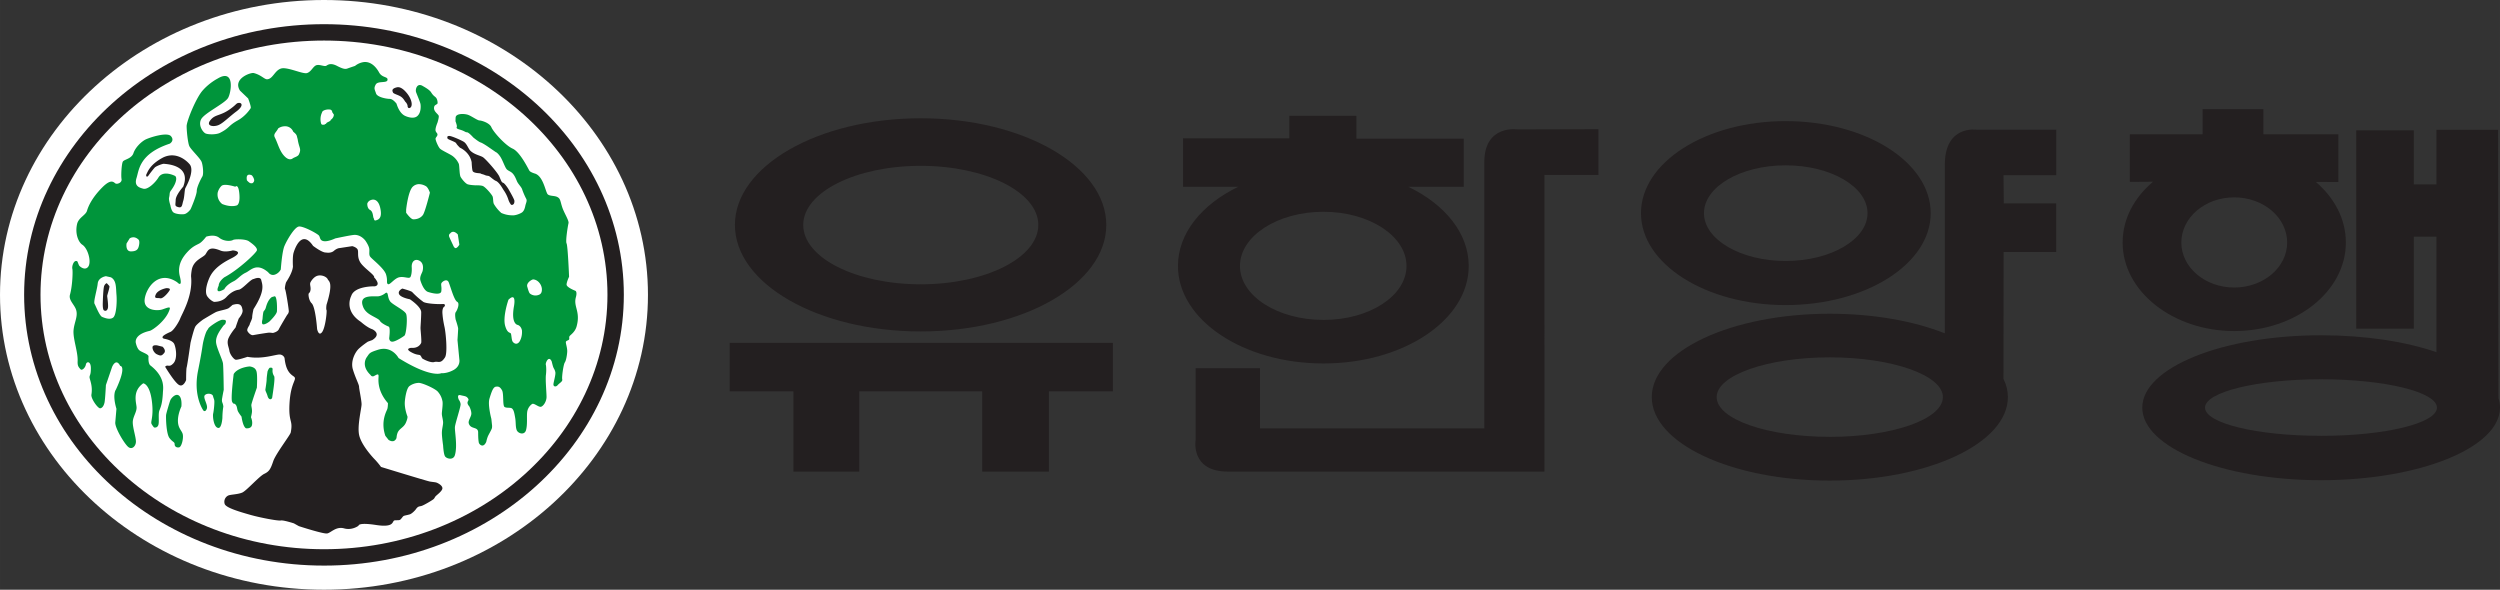 <svg xmlns="http://www.w3.org/2000/svg" width="339.93" height="80.186" viewBox="0 0 89.94 21.216"><rect x="0" y="0" width="89.94" height="21.216" fill="#333333" stroke="none"/><path d="M80.378 10.344c1.054 0 1.905-.727 1.905-1.617 0-.9-.851-1.627-1.905-1.627-1.05 0-1.902.727-1.902 1.627 0 .89.852 1.617 1.902 1.617m-3.755-3.8V4.83h2.618v-.904h2.187v.904h2.697v1.718l-.81-.003c.662.565 1.08 1.329 1.08 2.182 0 1.754-1.796 3.183-4.017 3.183-2.207 0-4.014-1.429-4.014-3.183 0-.853.416-1.617 1.094-2.189z" style="fill:#231f20;stroke-width:1"/><path d="M83.502 15.68c2.302 0 4.17-.453 4.17-1.015 0-.56-1.868-1.02-4.17-1.02-2.307 0-4.174.46-4.174 1.02 0 .562 1.867 1.014 4.174 1.014m6.383-1.356c.038.11.055.23.055.342 0 1.434-2.883 2.611-6.438 2.611s-6.431-1.177-6.431-2.61c0-1.435 2.877-2.604 6.43-2.604 1.584 0 3.032.223 4.152.607V8.515h-.813v3.31h-2.072V4.688h2.072v1.945h.813V4.67h2.218zM64.24 9.389c1.629 0 2.946-.777 2.946-1.719 0-.949-1.317-1.722-2.947-1.722-1.624 0-2.937.773-2.937 1.722 0 .942 1.313 1.719 2.937 1.719M59.036 7.67c0-1.832 2.335-3.313 5.203-3.313 2.88 0 5.22 1.48 5.22 3.313 0 1.829-2.34 3.306-5.22 3.306-2.868 0-5.203-1.477-5.203-3.306" style="fill:#231f20;stroke-width:1"/><path d="M65.827 15.717c2.245 0 4.07-.633 4.07-1.431 0-.786-1.825-1.43-4.07-1.43-2.242 0-4.068.644-4.068 1.43 0 .798 1.826 1.43 4.068 1.43m6.25-2.086q.158.317.159.656c0 1.658-2.865 3.004-6.41 3.004-3.533 0-6.402-1.346-6.402-3.004 0-1.66 2.869-2.999 6.403-2.999 1.582 0 3.022.263 4.14.705V5.927c0-1.443 1.146-1.26 1.146-1.26h2.863v1.635h-1.898l.01 1.016h1.886v1.748h-1.892ZM55.563 6.293h1.943V4.648l-2.901.008S53.4 4.466 53.4 5.833v9.579h-8.07v-2.166h-2.316v2.576s-.202 1.144 1.162 1.144h11.388z" style="fill:#231f20;stroke-width:1"/><path d="M42.56 6.721V4.977h3.824v-.81h2.414v.822h3.862v1.732h-1.99c1.314.634 2.169 1.673 2.169 2.848 0 1.936-2.333 3.507-5.227 3.507-2.89 0-5.234-1.57-5.234-3.507 0-1.175.856-2.214 2.167-2.848zm5.052 4.789c1.655 0 2.988-.867 2.988-1.941s-1.333-1.95-2.988-1.95-3.003.875-3.003 1.95 1.347 1.94 3.003 1.94m-21.36.825h13.784v1.744h-2.3v2.888h-2.4v-2.888h-4.422v2.888h-2.37v-2.888h-2.292zm6.872-2.106c2.334 0 4.23-.955 4.23-2.136 0-1.176-1.896-2.126-4.23-2.126-2.34 0-4.227.95-4.227 2.126 0 1.18 1.888 2.136 4.227 2.136M39.8 8.092c0 2.118-2.983 3.832-6.676 3.832s-6.685-1.714-6.685-3.832c0-2.114 2.993-3.837 6.685-3.837 3.693 0 6.676 1.723 6.676 3.837" style="fill:#231f20;stroke-width:1"/><path d="M11.656 0C5.229 0 0 4.762 0 10.608s5.229 10.608 11.656 10.608c6.431 0 11.655-4.762 11.655-10.608S18.087 0 11.656 0" style="fill:#fff;stroke-width:1"/><path d="M11.657 1.459c-5.624 0-10.2 4.103-10.2 9.146 0 5.047 4.576 9.154 10.2 9.154 5.622 0 10.197-4.107 10.197-9.154 0-5.043-4.575-9.146-10.197-9.146m0 18.889c-5.949 0-10.789-4.37-10.789-9.743C.868 5.237 5.708.87 11.657.87c5.947 0 10.786 4.367 10.786 9.735 0 5.372-4.839 9.743-10.786 9.743" style="fill:#231f20;stroke-width:1"/><path d="M14.34 3.137a.2.2 0 0 0-.051.002c-.22.049-.173.135-.151.188s.2.087.294.157c.095.067.13.162.164.192.034.028.065.11.065.11s-.006.103.059.103c.06-.006.106-.073.087-.192-.034-.227-.235-.42-.235-.42s-.114-.128-.232-.14m-5.724.565c-.106-.003-.094.034-.251.157-.433.346-.618.223-.808.481-.151.209.153.232.318.153.165-.075.389-.307.635-.488.244-.185.199-.295.106-.303m7.547 1.189c-.09-.002-.073.058-.062.092.01.036.283.117.31.17.024.054.135.16.135.16s.35.146.422.523c0 0 .011.285.042.328.062.075.255.061.28.077.03.023.076.023.148.054.076.036.12.022.162.044.043.026.184.152.235.166.127.05.247.281.285.337.04.057.121.183.172.35a.6.6 0 0 0 .078.152s.022.045.074.022c.051-.022.066-.076.062-.145-.007-.067-.223-.434-.223-.434s-.118-.187-.182-.21c-.06-.022-.067-.064-.137-.226-.073-.16-.487-.627-.588-.694-.097-.064-.318-.095-.46-.241-.073-.078-.123-.248-.233-.316-.108-.065-.43-.206-.52-.21Zm-10.029.7a.74.74 0 0 0-.3.093c-.44.242-.517.493-.56.571-.043.08.01.142.065.064.056-.08.172-.23.227-.29.055-.057.3-.146.333-.136s1.001.019.693.822c0 0-.267.296-.272.48-.006.185-.046.218.095.257.145.04.133-.085.177-.225.046-.138.046-.403.078-.463.033-.06.347-.628.15-.857-.149-.171-.397-.338-.686-.316m4.794 3.013c-.209.021-.335.385-.367.492-.043.15-.022.494-.022.494-.02.232-.222.52-.247.568-.022.053-.056.227-.037.246.026.02.14.744.135.8-.011.086-.056.118-.056.118s-.254.421-.302.522c-.045.1-.215.135-.215.135s-.09-.012-.134-.012c-.043 0-.406.06-.406.06l-.17.03c-.065.014-.157-.062-.202-.14-.045-.08.078-.212.078-.246s.09-.182.09-.263c0-.08.047-.286.047-.286.436-.678.313-.89.28-1.042-.03-.154-.27-.043-.27-.043-.11 0-.404.367-.541.386-.135.02-.288.093-.45.272-.174.181-.442.164-.442.164s-.124-.04-.235-.192c-.14-.188.046-.643.12-.766.199-.345.607-.537.786-.63.436-.236.007-.263.007-.263s-.262.078-.435.009c-.42-.174-.453-.011-.545.13-.084.124-.437.203-.498.57-.03.186-.022.24-.022.24.069.69-.328 1.33-.396 1.512-.033.09-.218.412-.343.47-.1.043-.3.134-.289.199.006.041.066.05.066.05s.287.045.354.185c.065.14.123.522-.022.69-.11.12-.154.094-.224.09a.1.1 0 0 0-.08.042s.348.58.505.657c.156.082.25-.18.25-.18s-.001-.365.018-.449c.026-.078.14-.89.14-.89s.117-.495.177-.59c.061-.095.274-.247.274-.247s.326-.197.442-.258c.111-.062.408-.098.484-.155a2 2 0 0 0 .132-.112c.318-.1.337.061.363.182.023.126-.137.305-.137.305-.067.179-.115.327-.115.327s-.156.181-.243.36c-.093.188 0 .331.02.47.022.14.156.306.223.325.07.02.43-.103.43-.103.54.103 1.039-.1 1.175-.082.131.02.158.127.158.127.044.405.164.545.313.649.181.117-.09.159-.135.99-.039.702.134.57.045 1.037-.015.088-.542.77-.63 1.035-.091.266-.136.364-.315.45-.183.08-.65.618-.806.68-.157.065-.406.065-.496.103a.25.25 0 0 0-.13.303c.041.14.554.288.9.387.372.108 1.026.23 1.12.209.088-.02.469.103.469.103l.181.101s.878.286 1.016.263c.135-.022.316-.263.61-.183.29.082.52-.096.52-.096s-.026-.127.629-.026c.654.1.574-.123.655-.162.042-.017.154 0 .2-.02.049-.022.1-.12.138-.142.04-.02.135-.031.226-.06.09-.033.201-.164.201-.164s.05-.076.088-.098c.041-.028.062-.02.136-.042.082-.025.39-.207.429-.246.041-.04.036-.062.07-.098.033-.042.245-.188.245-.289s-.15-.18-.201-.2c-.047-.02-.134-.023-.248-.042-.112-.02-1.76-.526-1.76-.526s-.068-.1-.201-.246c-.137-.138-.52-.569-.588-.912-.067-.341.09-.95.09-1.096 0-.14-.09-.552-.09-.63 0-.08-.134-.324-.224-.627-.089-.304.09-.632.224-.751.134-.124.317-.245.317-.245l.158-.057c.359-.228 0-.39 0-.39-.18-.058-.408-.263-.408-.263-.634-.414-.349-.934-.349-.934.114-.366.847-.347.847-.347s.179-.019.067-.202c-.112-.18-.067-.039-.09-.141s-.415-.347-.516-.549c-.104-.199-.032-.356-.084-.442-.054-.081-.188-.111-.188-.111l-.453.069s-.09 0-.204.098c-.112.101-.29.062-.29.062-.135.012-.463-.24-.463-.24-.127-.189-.24-.25-.334-.24m.621 1.306c.117.012.217.077.242.138.036.082.213.095-.044.916 0 0-.023.15 0 .19.021.038-.037.62-.157.79-.127.174-.182-.108-.182-.108s-.056-.815-.204-.934c0 0-.078-.076-.1-.244s.05-.07.069-.243c.009-.115-.04-.188 0-.266 0 0 .1-.192.257-.231q.06-.015.12-.008zm-7.708.277s-.051.012-.09.092c-.04.078-.053.612-.053.612s-.012.238.04.273c.052.034.118.021.143-.08.025-.1-.025-.404-.025-.436 0-.033.102-.326.078-.358-.028-.034-.093-.103-.093-.103m2.138.18s-.3.055-.375.227c-.078.17.06.112.163.138.1.02.3-.218.339-.297.038-.08-.127-.068-.127-.068m8.494.014s-.179.081-.112.208c.067.12.386.178.386.178s.406.265.406.467c0 .205-.025.509-.025.568 0 .062.044.466.025.531-.025.059-.117.202-.361.18 0 0-.226.022-.025.142.204.121.3.1.342.121.04.022.061.106.089.123.023.019.292.164.427.125.132-.042.222.087.384-.167.1-.158.028-.885-.015-1.083-.069-.31-.072-.453-.078-.513-.008-.214.078-.236.078-.236s.055-.096-.066-.088c-.126.011-.59-.007-.702-.079a3 3 0 0 1-.395-.348c-.033-.042-.358-.129-.358-.129m-8.9 2.041c-.043.004-.087.022-.087.074 0 .112.09.217.148.245.148.073.183.063.269-.038.088-.098-.054-.229-.054-.229l-.187-.047s-.044-.01-.088-.005z" style="fill:#231f20;stroke-width:1"/><path d="M13.088 2.233a.65.65 0 0 0-.316.138s-.201.067-.282.097c-.081.028-.182 0-.384-.107-.203-.097-.292-.044-.36 0-.066.05-.238-.052-.361-.016-.124.04-.185.234-.338.283-.151.05-.727-.239-.945-.16-.224.076-.289.38-.496.384-.095.002-.212-.157-.477-.224-.11-.028-.767.203-.496.632l.294.282s.114.294.092.347c-.034.061-.204.3-.47.445-.358.201-.277.265-.638.447-.14.068-.425.062-.517.02-.09-.041-.272-.283-.16-.507.116-.227.854-.57.971-.771.118-.2.249-1.078-.384-.692 0 0-.276.14-.517.409-.245.26-.59 1.118-.59 1.298s.043.587.093.71c.05.127.404.448.45.587.048.144.07.428.025.51-.048.078-.204.383-.204.525 0 .14-.198.614-.224.66-.03.046-.135.16-.226.174-.095.016-.339 0-.409-.08-.067-.082-.089-.235-.089-.235s-.067-.197-.048-.278c.037-.153 0-.164.07-.26.243-.33.202-.5.137-.526-.226-.106-.476-.126-.588.059-.111.184-.382.445-.542.406-.157-.04-.338-.1-.248-.386.092-.284.091-.87 1.197-1.236 0 0 .181-.107.044-.266-.132-.163-.766.042-.922.12-.16.086-.362.287-.43.49s-.34.223-.382.305c-.044.08-.07.508-.045.628.02.123-.14.183-.204.162-.067-.018-.137-.223-.498.143-.36.365-.495.669-.54.83-.048.167-.31.247-.36.488-.079.356.059.654.193.738.201.134.33.613.213.783-.074.11-.202.085-.314-.017-.032-.024-.07-.17-.087-.173-.125-.062-.198.19-.173.274.02.081.005.607-.087.932-.048.187.135.33.21.509.1.252-.056.466-.081.774-.022.3.159.767.148 1.094-.008.17.022.213.103.302.051.059.17-.048.193-.168.022-.122.18-.134.18.13 0 .262-.048.242-.048.324 0 .078.123.305.067.629-.02.143.232.495.315.49.085-.01.135-.107.157-.207.023-.101.05-.63.05-.63l.222-.65s.137-.343.293-.038c0 0 .25-.02-.156.853 0 0-.137.159.02.69l-.042.487c-.02.193.338.789.473.89.134.104.27-.04.27-.198 0-.162-.114-.49-.114-.692 0-.207.16-.386.135-.567-.02-.184-.14-.568.242-.837 0 0 .258.015.323.753.044.486-.068.629-.023.71.045.082.09.125.09.125s.106.029.15-.078c.046-.103-.01-.4.042-.533.05-.132.106-.244.126-.65.006-.142.096-.547-.453-.972 0 0-.084-.054-.065-.317.01-.09-.265-.159-.34-.235-.076-.073-.113-.24-.113-.24s-.114-.31.496-.45c.09-.016.606-.374.722-.79.024-.094-.088-.042-.27.02-.181.059-.679.042-.634-.366.048-.406.497-1.074 1.174-.61 0 0 .206.227.09-.221-.112-.444.16-.752.316-.915.16-.161.271-.2.387-.262.111-.062.246-.244.246-.244s.293-.104.47.039c.184.143.43.123.497.078.07-.036.45-.036.566.046.114.08.315.223.292.327-.022.097-.676.71-1.17.97 0 0-.205.143-.205.306 0 0-.18.346.204.122 0 0 .056-.145.336-.285.128-.06.251-.223.427-.305.185-.08.386-.383.815-.017 0 0 .09.14.248.081a.38.38 0 0 0 .205-.184s.044-.649.134-.85c.09-.21.358-.672.517-.694.16-.02.677.262.722.327.048.059.022.182.182.201.157.02.405-.1.405-.1s.503-.108.655-.124c.262-.03.428.205.428.205s.106.148.134.265c.028.11-.02.227.036.307.054.085.507.42.574.647.067.22 0 .299.067.344.07.042.226-.204.405-.246.179-.04.353.065.403-.008.025-.038.06-.166.048-.356-.011-.21.12-.307.26-.24.184.084.149.302.132.374-.015.073-.122.21-.077.353.045.14.138.363.275.406.132.041.447.123.473-.02.022-.142-.015-.226 0-.282.008-.056.201-.205.268-.045.067.165.19.632.302.7.112.055-.002.313-.05.374-.044.061-.003.265-.003.265s.09.266.09.328c0 .063-.024.408-.024.408l.068.707s.045.225-.2.367c-.25.14-.451.12-.451.12s-.364.185-1.536-.545c0 0-.24-.464-.75-.295-.315.1-.293.124-.394.264 0 0-.229.295.134.638 0 0 .04.078.12.043.106-.055.17-.104.17 0 0 .103-.07.505.337.972 0 0 0 .163-.027.221-.018.062-.245.43-.066.954l.115.146s.134.097.226.019c.09-.08.044-.107.09-.247.06-.19.234-.2.316-.41.075-.183.044-.216.044-.216s-.1-.252-.092-.489c.003-.098.05-.49.162-.587a.6.6 0 0 1 .34-.12c.133 0 .606.212.693.324.092.11.136.212.159.327.028.108-.023.383-.02.464 0 .08.047.225.045.321-.003.105-.044.224-.044.367 0 .146.044.448.044.448s.014.293.067.388c.053.09.291.152.353-.027.108-.332-.01-.879.006-1.032.019-.15.209-.72.204-.811-.006-.09-.065-.163-.065-.163s-.094-.204.065-.162c.16.039.212.03.271.123.058.09-.111.101.045.286 0 0 .075.145.07.262-.009.114-.123.247-.092.344.067.227.337.101.337.325 0 .222.012.3.023.363.011.065.16.218.268-.024 0 0 .023-.107.05-.174.021-.07.144-.26.156-.328.01-.067 0-.119 0-.119l-.022-.208s-.135-.503-.068-.727c.069-.224.125-.408.226-.429.1-.016.154.006.223.124.073.115.017.549.093.604.075.05.208.009.269.056.067.056.086.176.114.336.028.154.009.313.053.436.045.129.286.205.339 0 .053-.198.022-.455.037-.62a.42.42 0 0 1 .181-.315c.067-.04.227.118.316.102.09-.023.202-.193.202-.356s-.046-.632-.02-.808c.02-.185.003-.326-.006-.352-.016-.073.11-.35.213-.112 0 0 .036.16.061.216.026.058.045.067.068.162.022.095-.068.369-.068.447s.09.1.156.02c.068-.079.18-.124.161-.204-.022-.078.045-.543.092-.608.042-.058.078-.237.087-.386.008-.146-.067-.321-.045-.363s.096-.045.113-.08c.019-.037-.015-.074.021-.124.04-.048.193-.143.249-.345.15-.539-.126-.707-.024-1.057.052-.198-.021-.224-.021-.224s-.316-.12-.316-.223c0-.095.09-.282.09-.282s-.045-1.113-.09-1.197c-.044-.082.045-.63.07-.731.02-.097-.159-.366-.226-.57-.067-.202-.062-.305-.16-.36-.095-.066-.28-.034-.36-.105-.082-.072-.157-.668-.474-.752 0 0-.15-.044-.186-.098-.034-.051-.33-.672-.603-.795-.27-.12-.701-.61-.766-.771-.07-.163-.364-.243-.427-.243-.07 0-.294-.16-.408-.201-.112-.043-.446-.068-.452.1-.008.168 0 .14 0 .14s.044.12.046.165c.006.04-.064.075.09.12.204.058.204.101.27.101.068 0 .227.184.227.184s.201.165.268.182c.068.02.25.143.25.143l.293.203s.06.015.16.16c.097.145.173.405.246.47.076.062.131.065.203.14.074.08.113.182.157.286.046.1.155.198.183.282.028.09.101.26.146.34.044.082-.012.15-.034.27-.026.123-.061.17-.094.204-.027.034-.18.108-.313.123a1 1 0 0 1-.453-.084 1.3 1.3 0 0 1-.268-.324c-.034-.07-.019-.188-.045-.266-.028-.075-.271-.359-.363-.384-.09-.027-.247-.021-.247-.021s-.207-.006-.296-.04c-.08-.036-.198-.178-.246-.262-.045-.084-.039-.378-.064-.468a.7.7 0 0 0-.227-.285c-.092-.068-.386-.2-.45-.264-.065-.064-.17-.313-.16-.365.012-.05.068-.084.068-.14 0-.06-.045-.06-.068-.14-.019-.087.068-.289.068-.289s.055-.173.047-.24c-.01-.072-.221-.17-.16-.347.015-.05.095-.07.113-.1.016-.037-.006-.154-.045-.204-.04-.054-.096-.061-.18-.196-.056-.093-.22-.185-.313-.238-.192-.112-.268.12-.23.23.04.11.146.352.158.427.011.07.025.305-.112.428-.134.12-.375.03-.46-.014-.208-.11-.29-.43-.29-.43s-.129-.172-.24-.172c-.114 0-.454-.058-.498-.198-.045-.14-.09-.178-.009-.321.079-.137.4-.037.422-.16.023-.132-.19-.07-.302-.271-.083-.153-.268-.405-.551-.375m-1.23 1.703.017.004c.033.003.034.037.07.036.003.029.003.058.02.08.016.012.019.034.036.05a.04.04 0 0 1 .009.017c.002.066-.04.141-.11.188-.005.006-.005.02-.013.03-.045.038-.105.051-.147.088.003.036-.049.025-.055.05-.054.014-.115.02-.132-.033a.56.56 0 0 1 .023-.379c.01-.021.014-.039.022-.052.043-.06.19-.089.266-.072zm-1.615.607a.31.31 0 0 1 .307.196c.15.121.117.138.158.263.05.336.146.345.045.554-.035.076-.164.1-.218.14-.137.104-.288-.046-.37-.159-.13-.183-.178-.395-.28-.596-.06-.125.051-.176.124-.322a.42.42 0 0 1 .234-.076m-1.29 1.742a.2.2 0 0 1 .11.025s.057.063.077.144c.025.085-.056.135-.056.135s-.034.01-.078 0c-.045-.012-.123-.101-.123-.101-.028-.153.017-.197.07-.203m6.103.34a.5.5 0 0 1 .25.064c.096.04.16.243.16.243s-.16.649-.245.792c-.093.142-.272.173-.362.165-.092-.013-.248-.235-.248-.235v-.112s.07-.683.248-.834a.33.33 0 0 1 .197-.083m-6.967.026c.155-.006.376.067.376.067s.112-.13.146.257c.034.382-.09.414-.09.414-.237.08-.528-.05-.528-.05a.43.43 0 0 1-.16-.417c.011-.031.034-.132.134-.233.026-.025.07-.036.122-.038m5.306.532c.067-.01.211.005.279.275.103.425-.09.448-.157.473-.07.014-.056-.065-.079-.093-.022-.034-.011-.225-.125-.285-.109-.057-.1-.226-.1-.226.033-.11.145-.135.145-.135s.014-.006.037-.009M16.29 8.34c.092-.01.18.095.18.095l.056.365s-.045.09-.114.123c-.065.028-.112-.102-.112-.102s-.09-.188-.132-.286c-.047-.1.032-.14.032-.14a.13.13 0 0 1 .09-.055m-11.53.2c.058-.01.136 0 .22.077.06.052.023.226 0 .284-.024.065-.07.143-.27.143-.205 0-.157-.285-.157-.285l.112-.182s.037-.029.095-.037m-.95 1.396.178.04c.201.104.181.366.201.613.024.24 0 .726-.111.829-.112.101-.317.02-.407-.019-.092-.042-.224-.385-.27-.47-.045-.078.091-.506.114-.726.02-.227.294-.267.294-.267zm15.395.118a.32.32 0 0 1 .185.104.4.4 0 0 1 .105.235c0 .05.007.168-.105.212-.176.072-.316-.028-.338-.059-.036-.052-.078-.215-.078-.215-.056-.14.123-.251.18-.272a.1.1 0 0 1 .051-.005m-5.295.477c-.022-.005-.046.015-.046.015s-.11.093-.244.112c-.133.023-.735-.092-.562.367 0 0 .03.106.134.201.137.134.429.232.473.313.042.084.24.182.316.21.073.028.02.417.02.417s0 .145.137.125c.134-.023.383-.19.414-.218.066-.067.115-.634.059-.778-.06-.142-.518-.346-.585-.466-.073-.117-.064-.246-.096-.283a.03.03 0 0 0-.02-.015m-4.026.127-.101.028s-.137.07-.216.367c-.028.1-.055.108-.083.15-.025.047-.04.281-.04.281s-.058.186.031.186c.09 0 .218-.103.218-.103s.258-.246.27-.364c.007-.077.012-.53-.08-.545zm8.568.037c.099.025.038.326.038.326-.114.649.137.669.137.669s.118.03.151.197c.02.258-.095.412-.095.412-.093.12-.196.053-.239-.008-.044-.064-.04-.252-.068-.296-.026-.04-.124 0-.202-.272-.095-.333.118-.94.118-.94.077-.074.127-.096.16-.088m-10.434.81c-.109-.021-.515.266-.526.316s-.062.011-.162.403c-.058.223-.025.219-.207 1.122-.181.909.193 1.421.193 1.421s.067.08.123-.059c.056-.142-.149-.397-.07-.49.081-.088.271-.059.294.03.03.117.034.084.047.163.012.082-.019.379-.041.468-.023.095.018.503.186.517.123.012.146-.36.146-.36.003-.246.034-.408.034-.408-.018-.169-.07-.135-.042-.308a9 9 0 0 1 .056-.296s-.01-.81-.026-.94c-.011-.138-.251-.6-.251-.793-.006-.192.126-.382.232-.528.101-.143.08-.044.117-.16.034-.111-.072-.095-.103-.097zm.985 1.68c-.03-.01-.46.038-.596.273 0 0-.112.884-.056.996s.064.034.123.1c.064.067.047.17.092.254.045.082.123.18.123.18s.045.357.16.42c0 0 .18.027.215-.11.034-.142-.036-.288-.036-.288s.023-.08.036-.181c.01-.104-.022-.194-.022-.256 0-.061.2-.628.2-.628.023-.499-.007-.593-.04-.641 0 0-.034-.09-.2-.118zm.769.045a.14.14 0 0 0-.067.001c-.034.014-.079.126-.079.126s-.033.213-.033.291c0 .08-.037.308-.045.358-.011.053.045.124.078.243.045.16.159.132.169.039.011-.09.113-.693.066-.757a.35.35 0 0 1-.055-.235c.006-.04-.012-.06-.034-.066m-3.384.978c-.116-.022-.25.142-.266.207q.002.001-.013.035s-.125.401-.134.481c-.008.078.002.677.124.83.12.156.184.13.184.222 0 .091.083.129.164.11.083-.02.154-.298.132-.447-.018-.145-.166-.214-.177-.478-.012-.267.124-.543.124-.543s.035-.304-.09-.395a.1.1 0 0 0-.048-.022" style="fill:#00953b;stroke-width:1"/></svg>
